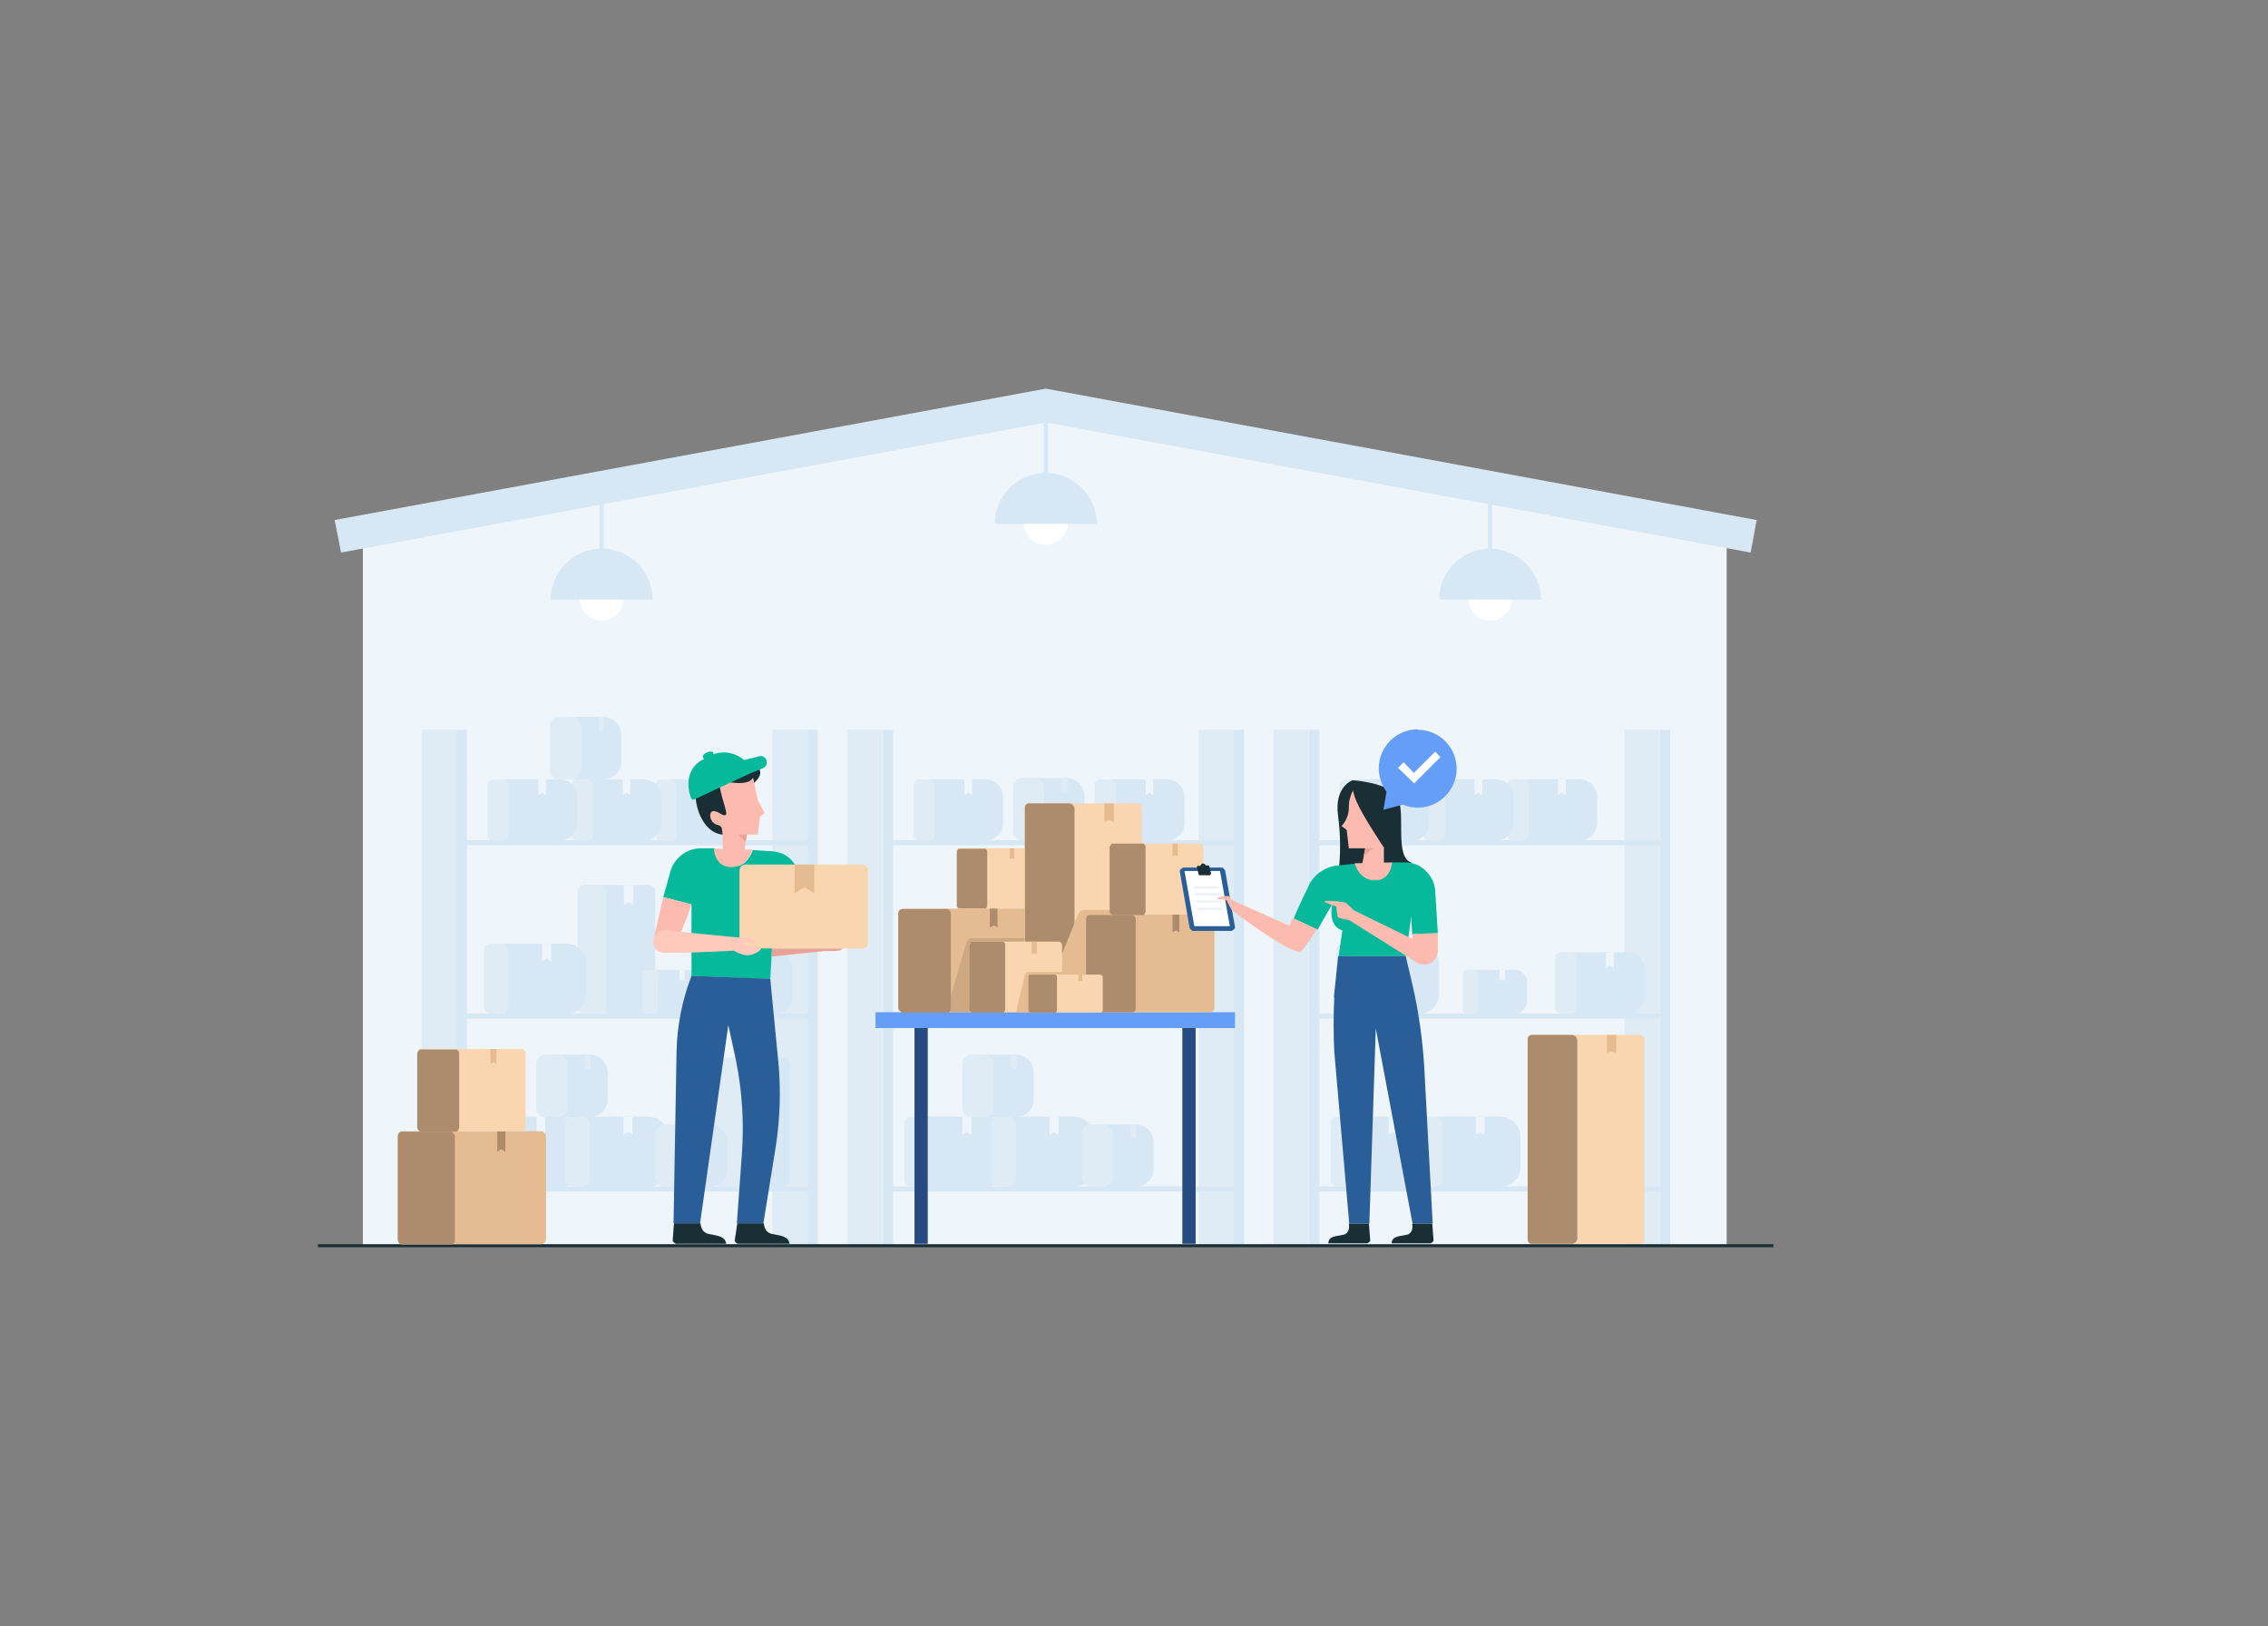 <?xml version="1.0" encoding="UTF-8"?>
<svg xmlns="http://www.w3.org/2000/svg" viewBox="0 0 53 38">
  <rect x="0" y="0" width="53" height="38" fill="#808080" stroke="none"/>
  <defs>
    <style>
      .cls-1, .cls-2 {
        fill: #eef5fb;
      }

      .cls-1, .cls-2, .cls-3, .cls-4, .cls-5, .cls-6, .cls-7, .cls-8, .cls-9, .cls-10, .cls-11, .cls-12, .cls-13, .cls-14, .cls-15, .cls-16, .cls-17, .cls-18, .cls-19, .cls-20 {
        stroke-width: 0px;
      }

      .cls-1, .cls-3, .cls-5, .cls-6, .cls-11, .cls-14, .cls-16, .cls-17, .cls-18 {
        fill-rule: evenodd;
      }

      .cls-3 {
        fill: #fcbbae;
      }

      .cls-4 {
        fill: #ac8c6d;
      }

      .cls-21 {
        isolation: isolate;
      }

      .cls-5 {
        fill: #2a5e98;
      }

      .cls-6, .cls-10 {
        fill: #1a2e35;
      }

      .cls-7 {
        fill: #649ef8;
      }

      .cls-8 {
        fill: #e5bb91;
      }

      .cls-9, .cls-16 {
        fill: #dfecf6;
      }

      .cls-11 {
        fill: #ffc9bb;
      }

      .cls-12 {
        fill: #d7e7f4;
      }

      .cls-22 {
        opacity: .4;
      }

      .cls-13, .cls-18 {
        fill: #fff;
      }

      .cls-14 {
        fill: #eaa196;
      }

      .cls-15 {
        fill: #f9d6af;
      }

      .cls-17 {
        fill: #07b99b;
      }

      .cls-19 {
        fill: #274a80;
      }

      .cls-20 {
        fill: #edf0f7;
      }

      .cls-23 {
        mix-blend-mode: darken;
      }
    </style>
  </defs>
  <g class="cls-21">
    <g id="Layer_1" data-name="Layer 1">
      <g>
        <g>
          <g>
            <polygon class="cls-2" points="40.35 29.09 8.48 29.09 8.48 12.24 24.44 9.48 40.35 12.24 40.35 29.09"/>
            <g>
              <path class="cls-12" d="M25.62,12.24h-2.37c0-.64.5-1.16,1.14-1.19v-1.49h.1v1.49c.63.03,1.14.55,1.14,1.19Z"/>
              <path class="cls-13" d="M24.95,12.24c0,.27-.23.49-.51.49s-.5-.22-.51-.49h1.02Z"/>
            </g>
            <g>
              <path class="cls-12" d="M15.24,14.01h-2.37c0-.64.5-1.16,1.14-1.19v-1.49h.1v1.49c.63.03,1.14.55,1.14,1.19Z"/>
              <path class="cls-13" d="M14.57,14.01c0,.27-.23.49-.51.49s-.5-.22-.51-.49h1.02Z"/>
            </g>
            <g>
              <path class="cls-12" d="M36,14.01h-2.37c0-.64.5-1.16,1.14-1.19v-1.49h.1v1.49c.63.03,1.14.55,1.14,1.19Z"/>
              <path class="cls-13" d="M35.33,14.01c0,.27-.23.49-.51.49s-.5-.22-.51-.49h1.02Z"/>
            </g>
            <polygon class="cls-12" points="40.91 12.91 24.44 9.87 7.97 12.91 7.82 12.15 24.44 9.08 41.05 12.15 40.91 12.91"/>
          </g>
          <g>
            <g>
              <g>
                <rect class="cls-9" x="18.05" y="17.05" width=".82" height="12.04"/>
                <g>
                  <rect class="cls-12" x="18.87" y="17.05" width=".24" height="12.04"/>
                  <rect class="cls-12" x="10.9" y="19.63" width="7.98" height=".12"/>
                  <rect class="cls-12" x="10.9" y="23.68" width="7.98" height=".12"/>
                  <rect class="cls-12" x="10.9" y="27.72" width="7.98" height=".12"/>
                </g>
              </g>
              <g>
                <g>
                  <path class="cls-12" d="M15.63,18.21h1.36c.23,0,.41.18.41.41v.61c0,.23-.18.41-.41.41h-1.36v-1.42h0Z"/>
                  <path class="cls-9" d="M15.45,18.21h.21c.08,0,.15.07.15.15v1.14c0,.08-.06.14-.14.14h-.22c-.08,0-.14-.06-.14-.14v-1.15c0-.08.06-.14.14-.14Z"/>
                  <polygon class="cls-1" points="16.67 18.58 16.59 18.52 16.5 18.58 16.5 18.21 16.67 18.21 16.67 18.58"/>
                </g>
                <g>
                  <path class="cls-12" d="M13.68,18.21h1.36c.23,0,.41.18.41.41v.61c0,.23-.18.41-.41.41h-1.36v-1.42h0Z"/>
                  <path class="cls-9" d="M13.5,18.21h.21c.08,0,.15.07.15.15v1.14c0,.08-.06.14-.14.14h-.22c-.08,0-.14-.06-.14-.14v-1.15c0-.08.06-.14.14-.14Z"/>
                  <polygon class="cls-1" points="14.73 18.58 14.64 18.52 14.55 18.58 14.55 18.21 14.73 18.21 14.73 18.58"/>
                </g>
                <g>
                  <path class="cls-12" d="M13.35,16.75h.75c.23,0,.42.19.42.42v.62c0,.23-.19.42-.42.42h-.75v-1.46h0Z"/>
                  <rect class="cls-9" x="12.85" y="16.75" width=".73" height="1.46" rx=".21" ry=".21"/>
                  <polygon class="cls-16" points="14.12 17.11 14.05 17.08 13.99 17.11 13.99 16.75 14.12 16.75 14.12 17.11"/>
                </g>
                <g>
                  <path class="cls-12" d="M11.72,18.21h1.36c.23,0,.41.18.41.41v.61c0,.23-.18.41-.41.41h-1.36v-1.42h0Z"/>
                  <path class="cls-9" d="M11.53,18.21h.21c.08,0,.15.07.15.15v1.14c0,.08-.06.14-.14.14h-.22c-.08,0-.14-.06-.14-.14v-1.15c0-.08.06-.14.14-.14Z"/>
                  <polygon class="cls-1" points="12.76 18.58 12.67 18.52 12.58 18.58 12.58 18.21 12.76 18.21 12.76 18.58"/>
                </g>
              </g>
              <g>
                <g>
                  <path class="cls-12" d="M16.75,22.25h1.36c.23,0,.41.18.41.41v.61c0,.23-.18.41-.41.41h-1.36v-1.42h0Z"/>
                  <path class="cls-9" d="M16.57,22.25h.21c.08,0,.15.07.15.15v1.14c0,.08-.06.14-.14.14h-.22c-.08,0-.14-.06-.14-.14v-1.15c0-.08.06-.14.14-.14Z"/>
                  <polygon class="cls-1" points="17.79 22.62 17.7 22.56 17.62 22.62 17.62 22.25 17.79 22.25 17.79 22.62"/>
                </g>
                <g>
                  <rect class="cls-12" x="13.51" y="20.68" width="1.8" height="3" rx=".14" ry=".14"/>
                  <path class="cls-16" d="M14.17,20.82v2.86h-.52c-.08,0-.14-.06-.14-.14v-2.72c0-.08.06-.14.14-.14h.39c.08,0,.14.06.14.14Z"/>
                  <polygon class="cls-1" points="14.8 21.15 14.69 21.08 14.58 21.15 14.58 20.68 14.8 20.68 14.8 21.15"/>
                </g>
                <g>
                  <path class="cls-12" d="M11.68,22.05h1.56c.26,0,.47.21.47.47v.7c0,.26-.21.47-.47.47h-1.56v-1.63h0Z"/>
                  <path class="cls-9" d="M11.47,22.05h.24c.09,0,.17.07.17.17v1.3c0,.09-.07.16-.16.16h-.25c-.09,0-.16-.07-.16-.16v-1.31c0-.09.07-.16.16-.16Z"/>
                  <polygon class="cls-1" points="12.88 22.47 12.78 22.4 12.67 22.47 12.67 22.05 12.88 22.05 12.88 22.47"/>
                </g>
                <g>
                  <path class="cls-12" d="M15.26,22.66h.98c.16,0,.29.13.29.29v.44c0,.16-.13.29-.29.29h-.98v-1.02h0Z"/>
                  <path class="cls-9" d="M15.12,22.66h.15c.06,0,.1.05.1.1v.82c0,.05-.04.1-.1.1h-.16c-.05,0-.1-.04-.1-.1v-.82c0-.05.04-.1.1-.1Z"/>
                  <polygon class="cls-1" points="16 22.92 15.94 22.88 15.88 22.92 15.88 22.66 16 22.66 16 22.92"/>
                </g>
              </g>
              <g>
                <rect class="cls-9" x="9.85" y="17.05" width=".82" height="12.04"/>
                <rect class="cls-12" x="10.67" y="17.05" width=".24" height="12.04"/>
              </g>
              <g>
                <g>
                  <rect class="cls-12" x="16.66" y="24.72" width="1.8" height="3" rx=".14" ry=".14"/>
                  <path class="cls-16" d="M17.32,24.86v2.86h-.52c-.08,0-.14-.06-.14-.14v-2.72c0-.08.06-.14.14-.14h.39c.08,0,.14.06.14.14Z"/>
                  <polygon class="cls-1" points="17.95 25.2 17.85 25.13 17.73 25.2 17.73 24.72 17.95 24.72 17.95 25.2"/>
                </g>
                <g>
                  <path class="cls-12" d="M11.55,26.09h1.56c.26,0,.47.21.47.47v.7c0,.26-.21.47-.47.47h-1.56v-1.63h0Z"/>
                  <path class="cls-9" d="M11.34,26.09h.24c.09,0,.17.07.17.17v1.3c0,.09-.07.16-.16.16h-.25c-.09,0-.16-.07-.16-.16v-1.31c0-.09.07-.16.16-.16Z"/>
                  <polygon class="cls-1" points="12.74 26.51 12.64 26.45 12.54 26.51 12.54 26.09 12.74 26.09 12.74 26.51"/>
                </g>
                <g>
                  <path class="cls-12" d="M13.59,26.09h1.56c.26,0,.47.21.47.47v.7c0,.26-.21.47-.47.47h-1.56v-1.63h0Z"/>
                  <path class="cls-9" d="M13.37,26.09h.24c.09,0,.17.07.17.17v1.3c0,.09-.07.16-.16.16h-.25c-.09,0-.16-.07-.16-.16v-1.31c0-.09.07-.16.16-.16Z"/>
                  <polygon class="cls-1" points="14.78 26.51 14.68 26.45 14.57 26.51 14.57 26.09 14.78 26.09 14.78 26.51"/>
                </g>
                <g>
                  <path class="cls-12" d="M15.83,26.27h.75c.23,0,.42.19.42.42v.62c0,.23-.19.42-.42.42h-.75v-1.46h0Z"/>
                  <rect class="cls-9" x="15.32" y="26.27" width=".73" height="1.46" rx=".21" ry=".21"/>
                  <polygon class="cls-16" points="16.59 26.62 16.53 26.59 16.47 26.62 16.47 26.27 16.59 26.27 16.59 26.62"/>
                </g>
                <g>
                  <path class="cls-12" d="M13.03,24.64h.75c.23,0,.42.19.42.42v.62c0,.23-.19.42-.42.42h-.75v-1.46h0Z"/>
                  <rect class="cls-9" x="12.53" y="24.64" width=".73" height="1.46" rx=".21" ry=".21"/>
                  <polygon class="cls-16" points="13.8 24.99 13.74 24.96 13.67 24.99 13.67 24.64 13.8 24.64 13.8 24.99"/>
                </g>
              </g>
            </g>
            <g>
              <g>
                <rect class="cls-9" x="28.01" y="17.05" width=".82" height="12.04"/>
                <g>
                  <rect class="cls-12" x="28.83" y="17.05" width=".24" height="12.04"/>
                  <rect class="cls-12" x="20.86" y="19.63" width="7.98" height=".12"/>
                  <rect class="cls-12" x="20.85" y="23.68" width="7.98" height=".12"/>
                  <rect class="cls-12" x="20.85" y="27.72" width="7.98" height=".12"/>
                </g>
              </g>
              <g>
                <g>
                  <path class="cls-12" d="M25.91,18.21h1.36c.23,0,.41.18.41.41v.61c0,.23-.18.41-.41.41h-1.36v-1.42h0Z"/>
                  <path class="cls-9" d="M25.72,18.21h.21c.08,0,.15.07.15.15v1.14c0,.08-.06.14-.14.14h-.22c-.08,0-.14-.06-.14-.14v-1.15c0-.08.06-.14.14-.14Z"/>
                  <polygon class="cls-1" points="26.95 18.58 26.86 18.52 26.77 18.58 26.77 18.21 26.95 18.21 26.95 18.58"/>
                </g>
                <g>
                  <path class="cls-12" d="M24.17,18.18h.75c.23,0,.42.19.42.42v.62c0,.23-.19.42-.42.42h-.75v-1.46h0Z"/>
                  <rect class="cls-9" x="23.67" y="18.18" width=".73" height="1.46" rx=".21" ry=".21"/>
                  <polygon class="cls-16" points="24.94 18.53 24.87 18.5 24.81 18.53 24.81 18.18 24.94 18.18 24.94 18.53"/>
                </g>
                <g>
                  <path class="cls-12" d="M21.67,18.21h1.36c.23,0,.41.18.41.41v.61c0,.23-.18.41-.41.41h-1.36v-1.42h0Z"/>
                  <path class="cls-9" d="M21.49,18.21h.21c.08,0,.15.07.15.15v1.14c0,.08-.06.14-.14.14h-.22c-.08,0-.14-.06-.14-.14v-1.15c0-.08.06-.14.14-.14Z"/>
                  <polygon class="cls-1" points="22.72 18.58 22.63 18.52 22.54 18.58 22.54 18.21 22.72 18.21 22.72 18.58"/>
                </g>
              </g>
              <g>
                <g>
                  <rect class="cls-12" x="23.46" y="20.68" width="1.8" height="3" rx=".14" ry=".14"/>
                  <path class="cls-16" d="M24.13,20.82v2.86h-.52c-.08,0-.14-.06-.14-.14v-2.72c0-.08.06-.14.14-.14h.39c.08,0,.14.06.14.14Z"/>
                  <polygon class="cls-1" points="24.75 21.15 24.65 21.08 24.54 21.15 24.54 20.68 24.75 20.68 24.75 21.15"/>
                </g>
                <g>
                  <path class="cls-12" d="M21.64,22.05h1.56c.26,0,.47.21.47.47v.7c0,.26-.21.47-.47.47h-1.56v-1.63h0Z"/>
                  <path class="cls-9" d="M21.43,22.05h.24c.09,0,.17.07.17.17v1.3c0,.09-.07.16-.16.16h-.25c-.09,0-.16-.07-.16-.16v-1.31c0-.09.07-.16.16-.16Z"/>
                  <polygon class="cls-1" points="22.83 22.47 22.73 22.4 22.63 22.47 22.63 22.05 22.83 22.05 22.83 22.47"/>
                </g>
                <g>
                  <path class="cls-12" d="M25.21,22.66h.98c.16,0,.29.13.29.29v.44c0,.16-.13.29-.29.29h-.98v-1.02h0Z"/>
                  <path class="cls-9" d="M25.08,22.66h.15c.06,0,.1.05.1.1v.82c0,.05-.04.1-.1.1h-.16c-.05,0-.1-.04-.1-.1v-.82c0-.05.04-.1.1-.1Z"/>
                  <polygon class="cls-1" points="25.96 22.92 25.9 22.88 25.83 22.92 25.83 22.66 25.96 22.66 25.96 22.92"/>
                </g>
              </g>
              <g>
                <rect class="cls-9" x="19.8" y="17.05" width=".82" height="12.04"/>
                <rect class="cls-12" x="20.63" y="17.05" width=".24" height="12.04"/>
              </g>
              <g>
                <g>
                  <path class="cls-12" d="M21.5,26.09h1.56c.26,0,.47.21.47.47v.7c0,.26-.21.47-.47.47h-1.56v-1.63h0Z"/>
                  <path class="cls-9" d="M21.29,26.09h.24c.09,0,.17.07.17.17v1.3c0,.09-.07.16-.16.16h-.25c-.09,0-.16-.07-.16-.16v-1.31c0-.09.07-.16.16-.16Z"/>
                  <polygon class="cls-1" points="22.7 26.51 22.6 26.45 22.49 26.51 22.49 26.09 22.7 26.09 22.7 26.51"/>
                </g>
                <g>
                  <path class="cls-12" d="M23.54,26.09h1.56c.26,0,.47.21.47.47v.7c0,.26-.21.47-.47.47h-1.56v-1.63h0Z"/>
                  <path class="cls-9" d="M23.33,26.09h.24c.09,0,.17.07.17.17v1.3c0,.09-.07.16-.16.16h-.25c-.09,0-.16-.07-.16-.16v-1.31c0-.09.07-.16.16-.16Z"/>
                  <polygon class="cls-1" points="24.74 26.51 24.63 26.45 24.53 26.51 24.53 26.09 24.74 26.09 24.74 26.51"/>
                </g>
                <g>
                  <path class="cls-12" d="M25.79,26.27h.75c.23,0,.42.19.42.42v.62c0,.23-.19.42-.42.42h-.75v-1.46h0Z"/>
                  <rect class="cls-9" x="25.28" y="26.27" width=".73" height="1.46" rx=".21" ry=".21"/>
                  <polygon class="cls-16" points="26.55 26.62 26.49 26.59 26.42 26.62 26.42 26.27 26.55 26.27 26.55 26.62"/>
                </g>
                <g>
                  <path class="cls-12" d="M22.99,24.64h.75c.23,0,.42.19.42.42v.62c0,.23-.19.42-.42.42h-.75v-1.46h0Z"/>
                  <rect class="cls-9" x="22.49" y="24.64" width=".73" height="1.46" rx=".21" ry=".21"/>
                  <polygon class="cls-16" points="23.76 24.99 23.69 24.96 23.63 24.99 23.63 24.64 23.76 24.64 23.76 24.99"/>
                </g>
              </g>
            </g>
            <g>
              <g>
                <rect class="cls-9" x="37.96" y="17.05" width=".82" height="12.04"/>
                <g>
                  <rect class="cls-12" x="38.79" y="17.05" width=".24" height="12.04"/>
                  <rect class="cls-12" x="30.82" y="19.63" width="7.98" height=".12"/>
                  <rect class="cls-12" x="30.81" y="23.68" width="7.98" height=".12"/>
                  <rect class="cls-12" x="30.81" y="27.72" width="7.98" height=".12"/>
                </g>
              </g>
              <g>
                <g>
                  <path class="cls-12" d="M35.55,18.21h1.36c.23,0,.41.18.41.41v.61c0,.23-.18.41-.41.41h-1.36v-1.42h0Z"/>
                  <path class="cls-9" d="M35.36,18.21h.21c.08,0,.15.07.15.15v1.14c0,.08-.06.14-.14.14h-.22c-.08,0-.14-.06-.14-.14v-1.15c0-.08.06-.14.14-.14Z"/>
                  <polygon class="cls-1" points="36.59 18.58 36.5 18.52 36.41 18.58 36.41 18.21 36.59 18.21 36.59 18.58"/>
                </g>
                <g>
                  <path class="cls-12" d="M33.6,18.21h1.36c.23,0,.41.18.41.41v.61c0,.23-.18.41-.41.41h-1.36v-1.42h0Z"/>
                  <path class="cls-9" d="M33.41,18.21h.21c.08,0,.15.07.15.15v1.14c0,.08-.06.14-.14.14h-.22c-.08,0-.14-.06-.14-.14v-1.15c0-.08.06-.14.14-.14Z"/>
                  <polygon class="cls-1" points="34.64 18.58 34.55 18.52 34.46 18.58 34.46 18.21 34.64 18.21 34.64 18.58"/>
                </g>
                <g>
                  <path class="cls-12" d="M31.63,18.21h1.36c.23,0,.41.18.41.41v.61c0,.23-.18.41-.41.41h-1.36v-1.42h0Z"/>
                  <path class="cls-9" d="M31.45,18.21h.21c.08,0,.15.07.15.15v1.14c0,.08-.06.14-.14.14h-.22c-.08,0-.14-.06-.14-.14v-1.15c0-.08.06-.14.14-.14Z"/>
                  <polygon class="cls-1" points="32.67 18.58 32.58 18.52 32.49 18.58 32.49 18.21 32.67 18.21 32.67 18.58"/>
                </g>
              </g>
              <g>
                <g>
                  <path class="cls-12" d="M36.67,22.25h1.36c.23,0,.41.18.41.41v.61c0,.23-.18.41-.41.41h-1.36v-1.42h0Z"/>
                  <path class="cls-9" d="M36.48,22.25h.21c.08,0,.15.07.15.15v1.14c0,.08-.06.14-.14.14h-.22c-.08,0-.14-.06-.14-.14v-1.15c0-.08.06-.14.14-.14Z"/>
                  <polygon class="cls-1" points="37.71 22.62 37.62 22.56 37.53 22.62 37.53 22.25 37.71 22.25 37.71 22.62"/>
                </g>
                <g>
                  <path class="cls-12" d="M31.6,22.05h1.56c.26,0,.47.21.47.47v.7c0,.26-.21.47-.47.47h-1.56v-1.63h0Z"/>
                  <path class="cls-9" d="M31.39,22.05h.24c.09,0,.17.07.17.17v1.3c0,.09-.07.16-.16.16h-.25c-.09,0-.16-.07-.16-.16v-1.31c0-.09.07-.16.16-.16Z"/>
                  <polygon class="cls-1" points="32.79 22.47 32.69 22.4 32.59 22.47 32.59 22.05 32.79 22.05 32.79 22.47"/>
                </g>
                <g>
                  <path class="cls-12" d="M34.42,22.66h.98c.16,0,.29.13.29.29v.44c0,.16-.13.29-.29.29h-.98v-1.02h0Z"/>
                  <path class="cls-9" d="M34.29,22.66h.15c.06,0,.1.05.1.1v.82c0,.05-.04.1-.1.1h-.16c-.05,0-.1-.04-.1-.1v-.82c0-.05.04-.1.1-.1Z"/>
                  <polygon class="cls-1" points="35.17 22.92 35.1 22.88 35.04 22.92 35.04 22.66 35.17 22.66 35.17 22.92"/>
                </g>
              </g>
              <g>
                <rect class="cls-9" x="29.76" y="17.05" width=".82" height="12.04"/>
                <rect class="cls-12" x="30.59" y="17.05" width=".24" height="12.04"/>
              </g>
              <g>
                <g>
                  <rect class="cls-12" x="36.57" y="24.72" width="1.8" height="3" rx=".14" ry=".14"/>
                  <path class="cls-16" d="M37.24,24.86v2.86h-.52c-.08,0-.14-.06-.14-.14v-2.72c0-.08.06-.14.14-.14h.39c.08,0,.14.06.14.14Z"/>
                  <polygon class="cls-1" points="37.86 25.2 37.76 25.13 37.65 25.2 37.65 24.72 37.86 24.72 37.86 25.2"/>
                </g>
                <g>
                  <path class="cls-12" d="M31.46,26.09h1.56c.26,0,.47.21.47.47v.7c0,.26-.21.47-.47.47h-1.56v-1.63h0Z"/>
                  <path class="cls-9" d="M31.25,26.09h.24c.09,0,.17.07.17.17v1.3c0,.09-.07.16-.16.16h-.25c-.09,0-.16-.07-.16-.16v-1.31c0-.09.07-.16.16-.16Z"/>
                  <polygon class="cls-1" points="32.65 26.51 32.55 26.45 32.45 26.51 32.45 26.09 32.65 26.09 32.65 26.51"/>
                </g>
                <g>
                  <path class="cls-12" d="M33.5,26.09h1.56c.26,0,.47.21.47.47v.7c0,.26-.21.47-.47.47h-1.56v-1.63h0Z"/>
                  <path class="cls-9" d="M33.29,26.09h.24c.09,0,.17.07.17.17v1.3c0,.09-.07.16-.16.16h-.25c-.09,0-.16-.07-.16-.16v-1.31c0-.09.07-.16.16-.16Z"/>
                  <polygon class="cls-1" points="34.69 26.51 34.59 26.45 34.49 26.51 34.49 26.09 34.69 26.09 34.69 26.51"/>
                </g>
              </g>
            </g>
          </g>
        </g>
        <rect class="cls-10" x="7.43" y="29.07" width="34.01" height=".07"/>
        <g>
          <g>
            <g>
              <g>
                <rect class="cls-19" x="21.37" y="23.84" width=".31" height="5.22"/>
                <rect class="cls-19" x="27.63" y="23.84" width=".31" height="5.22"/>
              </g>
              <rect class="cls-7" x="20.46" y="23.65" width="8.4" height=".37"/>
            </g>
            <g>
              <g>
                <rect class="cls-15" x="22.36" y="19.82" width="1.85" height="1.41" rx=".06" ry=".06"/>
                <path class="cls-4" d="M23.07,19.88v1.29s-.02.06-.04.06h-.62s-.05-.03-.05-.06v-1.28s.02-.06.05-.06h.62s.04.03.04.06Z"/>
                <polygon class="cls-8" points="23.7 20.08 23.65 20.05 23.6 20.08 23.6 19.82 23.7 19.82 23.7 20.08"/>
              </g>
              <g>
                <rect class="cls-8" x="21" y="21.23" width="3.19" height="2.42" rx=".11" ry=".11"/>
                <path class="cls-4" d="M22.22,21.33v2.23c0,.05-.03.1-.07.1h-1.07s-.09-.05-.09-.11v-2.2c0-.06.04-.11.09-.11h1.07s.07.04.07.1Z"/>
                <polygon class="cls-4" points="23.31 21.67 23.22 21.62 23.13 21.67 23.13 21.23 23.31 21.23 23.31 21.67"/>
              </g>
              <g>
                <rect class="cls-15" x="23.94" y="18.77" width="2.74" height="4.88" rx=".1" ry=".1"/>
                <path class="cls-4" d="M25.11,18.9v4.62c0,.07-.06.13-.13.13h-.93c-.06,0-.1-.04-.1-.1v-4.68c0-.06.04-.1.1-.1h.93c.07,0,.13.06.13.13Z"/>
                <polygon class="cls-8" points="26.03 19.21 25.92 19.16 25.81 19.21 25.81 18.77 26.03 18.77 26.03 19.21"/>
              </g>
              <g class="cls-22">
                <path class="cls-4" d="M23.94,23.65h-1.83l.48-1.65s.05-.08.1-.08h1.25s0,1.72,0,1.72Z"/>
              </g>
              <g class="cls-23">
                <path class="cls-8" d="M26.49,23.65h-2.23l.94-2.3c.02-.05.07-.09.13-.09h1.16v2.39Z"/>
              </g>
              <g>
                <rect class="cls-8" x="25.38" y="21.37" width="3" height="2.28" rx=".1" ry=".1"/>
                <path class="cls-4" d="M26.54,21.46v2.1c0,.05-.03.09-.07.09h-1.01s-.08-.05-.08-.1v-2.07c0-.06.04-.1.08-.1h1.01s.07.04.07.09Z"/>
                <polygon class="cls-4" points="27.56 21.78 27.48 21.74 27.4 21.78 27.4 21.37 27.56 21.37 27.56 21.78"/>
              </g>
              <g>
                <rect class="cls-15" x="22.65" y="22" width="2.17" height="1.65" rx=".08" ry=".08"/>
                <path class="cls-4" d="M23.49,22.07v1.52s-.02.07-.05.07h-.73s-.06-.03-.06-.08v-1.5s.03-.08.06-.08h.73s.05.03.05.07Z"/>
                <polygon class="cls-8" points="24.23 22.3 24.17 22.27 24.11 22.3 24.11 22 24.23 22 24.23 22.3"/>
              </g>
              <path class="cls-8" d="M24.83,22.71h-.81s-.06.02-.07.06l-.21.89h1.09v-.95Z"/>
              <g>
                <path class="cls-15" d="M25.77,22.81v.81s-.03.04-.06.04h-1.62s-.06-.02-.06-.04v-.81s.03-.04.06-.04h1.62s.06.02.06.04Z"/>
                <path class="cls-4" d="M24.7,22.8v.82s-.02.04-.04.04h-.58s-.05-.02-.05-.04v-.81s.02-.04.05-.04h.58s.04.02.04.04Z"/>
                <polygon class="cls-8" points="25.29 22.93 25.25 22.91 25.2 22.93 25.2 22.77 25.29 22.77 25.29 22.93"/>
              </g>
              <g>
                <rect class="cls-15" x="25.93" y="19.71" width="2.19" height="1.66" rx=".08" ry=".08"/>
                <path class="cls-4" d="M26.77,19.78v1.53s-.02.07-.05.07h-.73s-.06-.03-.06-.08v-1.51s.03-.08.06-.08h.73s.05.03.05.07Z"/>
                <polygon class="cls-8" points="27.52 20.01 27.46 19.98 27.4 20.01 27.4 19.71 27.52 19.71 27.52 20.01"/>
              </g>
            </g>
          </g>
          <g>
            <path class="cls-6" d="M31.61,18.23s.85.05,1.05.4c.2.36-.09,1.42.34,1.53l-1.71.12s.07-.56-.02-1.21c-.1-.7.34-.84.34-.84Z"/>
            <g>
              <path class="cls-17" d="M31.27,22.34h1.58s.13-.93.13-.93l.02.42.6-.02-.06-.98c-.01-.19-.09-.36-.23-.49-.13-.13-.31-.2-.51-.19h-.29s-.03.36-.36.4c-.36.05-.48-.37-.48-.37l-.4.04c-.26.02-.49.16-.63.37-.03.04-.05.08-.07.13-.2.41-.34.74-.34.74l.56.26.35-.61s-.14.51.23.63l-.09.61Z"/>
              <path class="cls-3" d="M32.53,20.15l-.87.02s.09.39.47.4c.38,0,.4-.42.4-.42Z"/>
              <g>
                <path class="cls-3" d="M32.34,19.82s0,.12,0,.18c0,.01,0,.03,0,.04v.15s-.51,0-.51,0l.08-.37h-.39l-.05-.43-.12-.09h0c.11-.12.17-.27.17-.43,0-.06,0-.12.02-.19.02-.09.05-.16.08-.21.03.17.09.38.73,1.35Z"/>
                <polygon class="cls-14" points="31.9 19.82 32.09 19.82 31.86 20.01 31.9 19.82"/>
              </g>
              <path class="cls-5" d="M31.17,23.31l.1-.97h1.58s.16.68.16.68c.14.61.23,1.24.27,1.87l.2,3.7h-.47l-.86-4.56-.15,4.56h-.47l-.35-4.02c-.02-.42-.02-.85,0-1.27Z"/>
            </g>
            <path class="cls-6" d="M33,28.59s.05.22-.13.26c-.19.04-.34.03-.35.2h.91s.07-.03.07-.07l-.03-.39h-.47Z"/>
            <path class="cls-6" d="M31.52,28.59s.05.22-.13.26c-.19.04-.34.03-.35.2h.91s.07-.03.07-.07l-.03-.39h-.47Z"/>
            <g>
              <g>
                <path class="cls-5" d="M28.86,21.66l-.23-1.32s-.04-.07-.08-.07h-.9s-.09.04-.08.09l.23,1.32s.04.07.08.07h.9s.09-.04.08-.09Z"/>
                <polygon class="cls-18" points="27.91 21.64 28.74 21.64 28.51 20.35 27.68 20.35 27.91 21.64"/>
                <path class="cls-6" d="M27.99,20.23h.06s.02-.04.04-.05c.03-.01.07,0,.08.03,0,0,0,0,0,.01h.06s.03,0,.03.02l.04.17s-.01.04-.03.04h-.23s-.03,0-.03-.02l-.04-.17s.01-.04.03-.04Z"/>
              </g>
              <g>
                <path class="cls-20" d="M28.47,20.76h-.56s-.03-.05,0-.05h.56s.03.05,0,.05h0Z"/>
                <path class="cls-20" d="M28.49,20.92h-.56s-.03-.05,0-.05h.56s.03.05,0,.05h0Z"/>
                <path class="cls-20" d="M28.53,21.09h-.56s-.03-.05,0-.05h.56s.03.05,0,.05h0Z"/>
                <path class="cls-20" d="M28.56,21.26h-.56s-.03-.05,0-.05h.56s.03.05,0,.05h0Z"/>
              </g>
            </g>
            <path class="cls-3" d="M28.72,20.94s.09.1.09.1l1.32.59.08-.18.56.26s-.3.5-.39.52c-.27.05-1.6-.97-1.6-.97,0,0-.11-.2-.11-.22,0-.02-.11-.03-.14-.03-.03,0-.07,0-.08-.03,0-.02.23-.06.26-.04Z"/>
            <path class="cls-3" d="M31.46,21.1s.18.17.18.17l1.37.67v-.12s.59-.02.59-.02v.42c0,.14-.09.26-.22.3-.09.03-.19.02-.27-.03l-1.58-.99s-.23-.04-.26-.07c-.03-.03-.04-.25-.04-.25,0,0-.28-.09-.28-.12,0-.03.46,0,.5.04Z"/>
          </g>
          <g>
            <path class="cls-7" d="M33.13,17.04c-.5,0-.91.41-.91.91,0,.2.07.39.18.55l-.07.42.45-.12c.11.04.22.07.35.07.5,0,.91-.41.91-.91s-.41-.91-.91-.91Z"/>
            <polygon class="cls-13" points="33.54 17.56 33.04 18.06 32.8 17.81 32.67 17.94 32.92 18.18 33.04 18.3 33.04 18.31 33.66 17.69 33.54 17.56"/>
          </g>
          <g>
            <path class="cls-15" d="M38.43,24.31v4.65c0,.06-.04.1-.1.1h-2.53c-.06,0-.1-.04-.1-.1v-4.68c0-.06.04-.1.1-.1h2.51c.07,0,.13.06.13.13Z"/>
            <path class="cls-4" d="M36.86,24.31v4.62c0,.07-.06.13-.13.13h-.93c-.06,0-.1-.04-.1-.1v-4.68c0-.06.04-.1.1-.1h.93c.07,0,.13.06.13.13Z"/>
            <polygon class="cls-8" points="37.77 24.61 37.66 24.57 37.55 24.61 37.55 24.18 37.77 24.18 37.77 24.61"/>
          </g>
          <g>
            <g>
              <rect class="cls-8" x="9.29" y="26.43" width="3.47" height="2.64" rx=".12" ry=".12"/>
              <path class="cls-4" d="M10.63,26.54v2.43c0,.06-.04.11-.08.11h-1.16c-.05,0-.09-.05-.09-.12v-2.4c0-.07.04-.12.09-.12h1.16s.08.05.08.11Z"/>
              <polygon class="cls-4" points="11.81 26.91 11.71 26.85 11.62 26.91 11.62 26.43 11.81 26.43 11.81 26.91"/>
            </g>
            <g>
              <rect class="cls-15" x="9.76" y="24.51" width="2.52" height="1.92" rx=".09" ry=".09"/>
              <path class="cls-4" d="M10.73,24.59v1.77s-.03.08-.06.08h-.85s-.07-.04-.07-.09v-1.74s.03-.09.07-.09h.85s.06.03.06.08Z"/>
              <polygon class="cls-8" points="11.6 24.86 11.53 24.82 11.46 24.86 11.46 24.51 11.6 24.51 11.6 24.86"/>
            </g>
          </g>
          <g>
            <g>
              <g>
                <g>
                  <path class="cls-14" d="M18.03,22.35l1.24-.13s.05,0,.07,0c.04,0,.11,0,.14,0,.18,0,.22-.06.22-.06h-1.66v.19Z"/>
                  <path class="cls-17" d="M18.88,21.42l-.63.13-.14-.47-.07,1.08-.04.71h-.24s-1.6-.07-1.6-.07v-.23s0-.43,0-.43v-1.01s-.66-.17-.66-.17l.15-.54c.08-.36.39-.61.75-.6h.31s.04.37.38.42c.38.05.5-.38.5-.38l.46.03c.35.03.56.25.66.63.07.3.18.9.18.9Z"/>
                  <path class="cls-3" d="M16.68,19.83l.9.02s-.09.4-.49.41c-.4,0-.41-.44-.41-.44Z"/>
                  <g>
                    <path class="cls-6" d="M17.64,18.27s.32-.25-.06-.43c-.26-.12-.4.08-.54.15-.13.07-.48-.06-.68.2-.27.35,0,1.31.56,1.31l.18-.78.55-.45Z"/>
                    <path class="cls-3" d="M17.88,18.99l-.12.09-.05.42h-.26l-.05.37h-.51v-.15s0-.03,0-.04c0-.1,0-.21-.02-.31,0-.04-.04-.08-.08-.09-.22-.04-.24-.32-.12-.33.13,0,.21.13.29.09.06-.04-.13-.44-.16-.8.33.05.68.12.8-.07l.11.53.15.28Z"/>
                    <polygon class="cls-14" points="17.45 19.5 17.25 19.5 17.43 19.67 17.45 19.5"/>
                  </g>
                  <path class="cls-3" d="M16.16,21.13s-.37,1.13-.59,1.13c-.29,0-.32-.19-.27-.42.02-.1.2-.88.2-.88l.66.17Z"/>
                  <g>
                    <rect class="cls-15" x="17.28" y="20.2" width="3.01" height="1.96" rx=".14" ry=".14"/>
                    <polygon class="cls-8" points="19.03 20.87 18.8 20.73 18.57 20.87 18.57 20.2 19.03 20.2 19.03 20.87"/>
                  </g>
                  <g>
                    <path class="cls-11" d="M15.29,21.9s.04-.2.35-.16c.31.04,1.57.16,1.57.16l-.03.31s-1.44.08-1.7.04c-.29-.04-.2-.35-.2-.35Z"/>
                    <path class="cls-11" d="M17.18,21.9s.19,0,.25,0c.06,0,.22.07.22.09,0,.02-.04.04-.06.04-.01,0-.2-.02-.21-.01-.01.01,0,.04.04.07.04.03.34.03.36.07.02.04-.16.15-.29.16s-.35-.09-.43-.18c-.08-.08.12-.23.12-.23Z"/>
                  </g>
                </g>
                <g>
                  <path class="cls-6" d="M17.85,28.58s0,.21.19.25.39.05.41.23h-1.21s-.08-.04-.07-.08l.06-.4h.62Z"/>
                  <path class="cls-6" d="M16.37,28.58s0,.21.19.25.39.05.41.23h-1.18s-.07-.04-.07-.08l.03-.4h.62Z"/>
                </g>
              </g>
              <path class="cls-5" d="M18,22.87l.19,1.96c.06.65.04,1.3-.06,1.95l-.29,1.8h-.62l.12-1.66c.05-.72,0-1.44-.14-2.14l-.18-.83-.66,4.63h-.62l.07-3.99c.01-.61.13-1.22.35-1.79h0s1.83.07,1.83.07Z"/>
            </g>
            <path class="cls-17" d="M17.38,17.75s-.29-.27-.71-.13c0-.01,0-.02,0-.03-.02-.04-.08-.04-.15-.01-.07.03-.11.08-.09.12,0,.01.02.02.03.03-.38.17-.44.57-.31.92.01.03.04.04.07.03l1.31-.61.3-.12c.05-.02.09-.07.09-.13h0c0-.1-.09-.18-.18-.15l-.36.09Z"/>
          </g>
        </g>
      </g>
    </g>
  </g>
</svg>